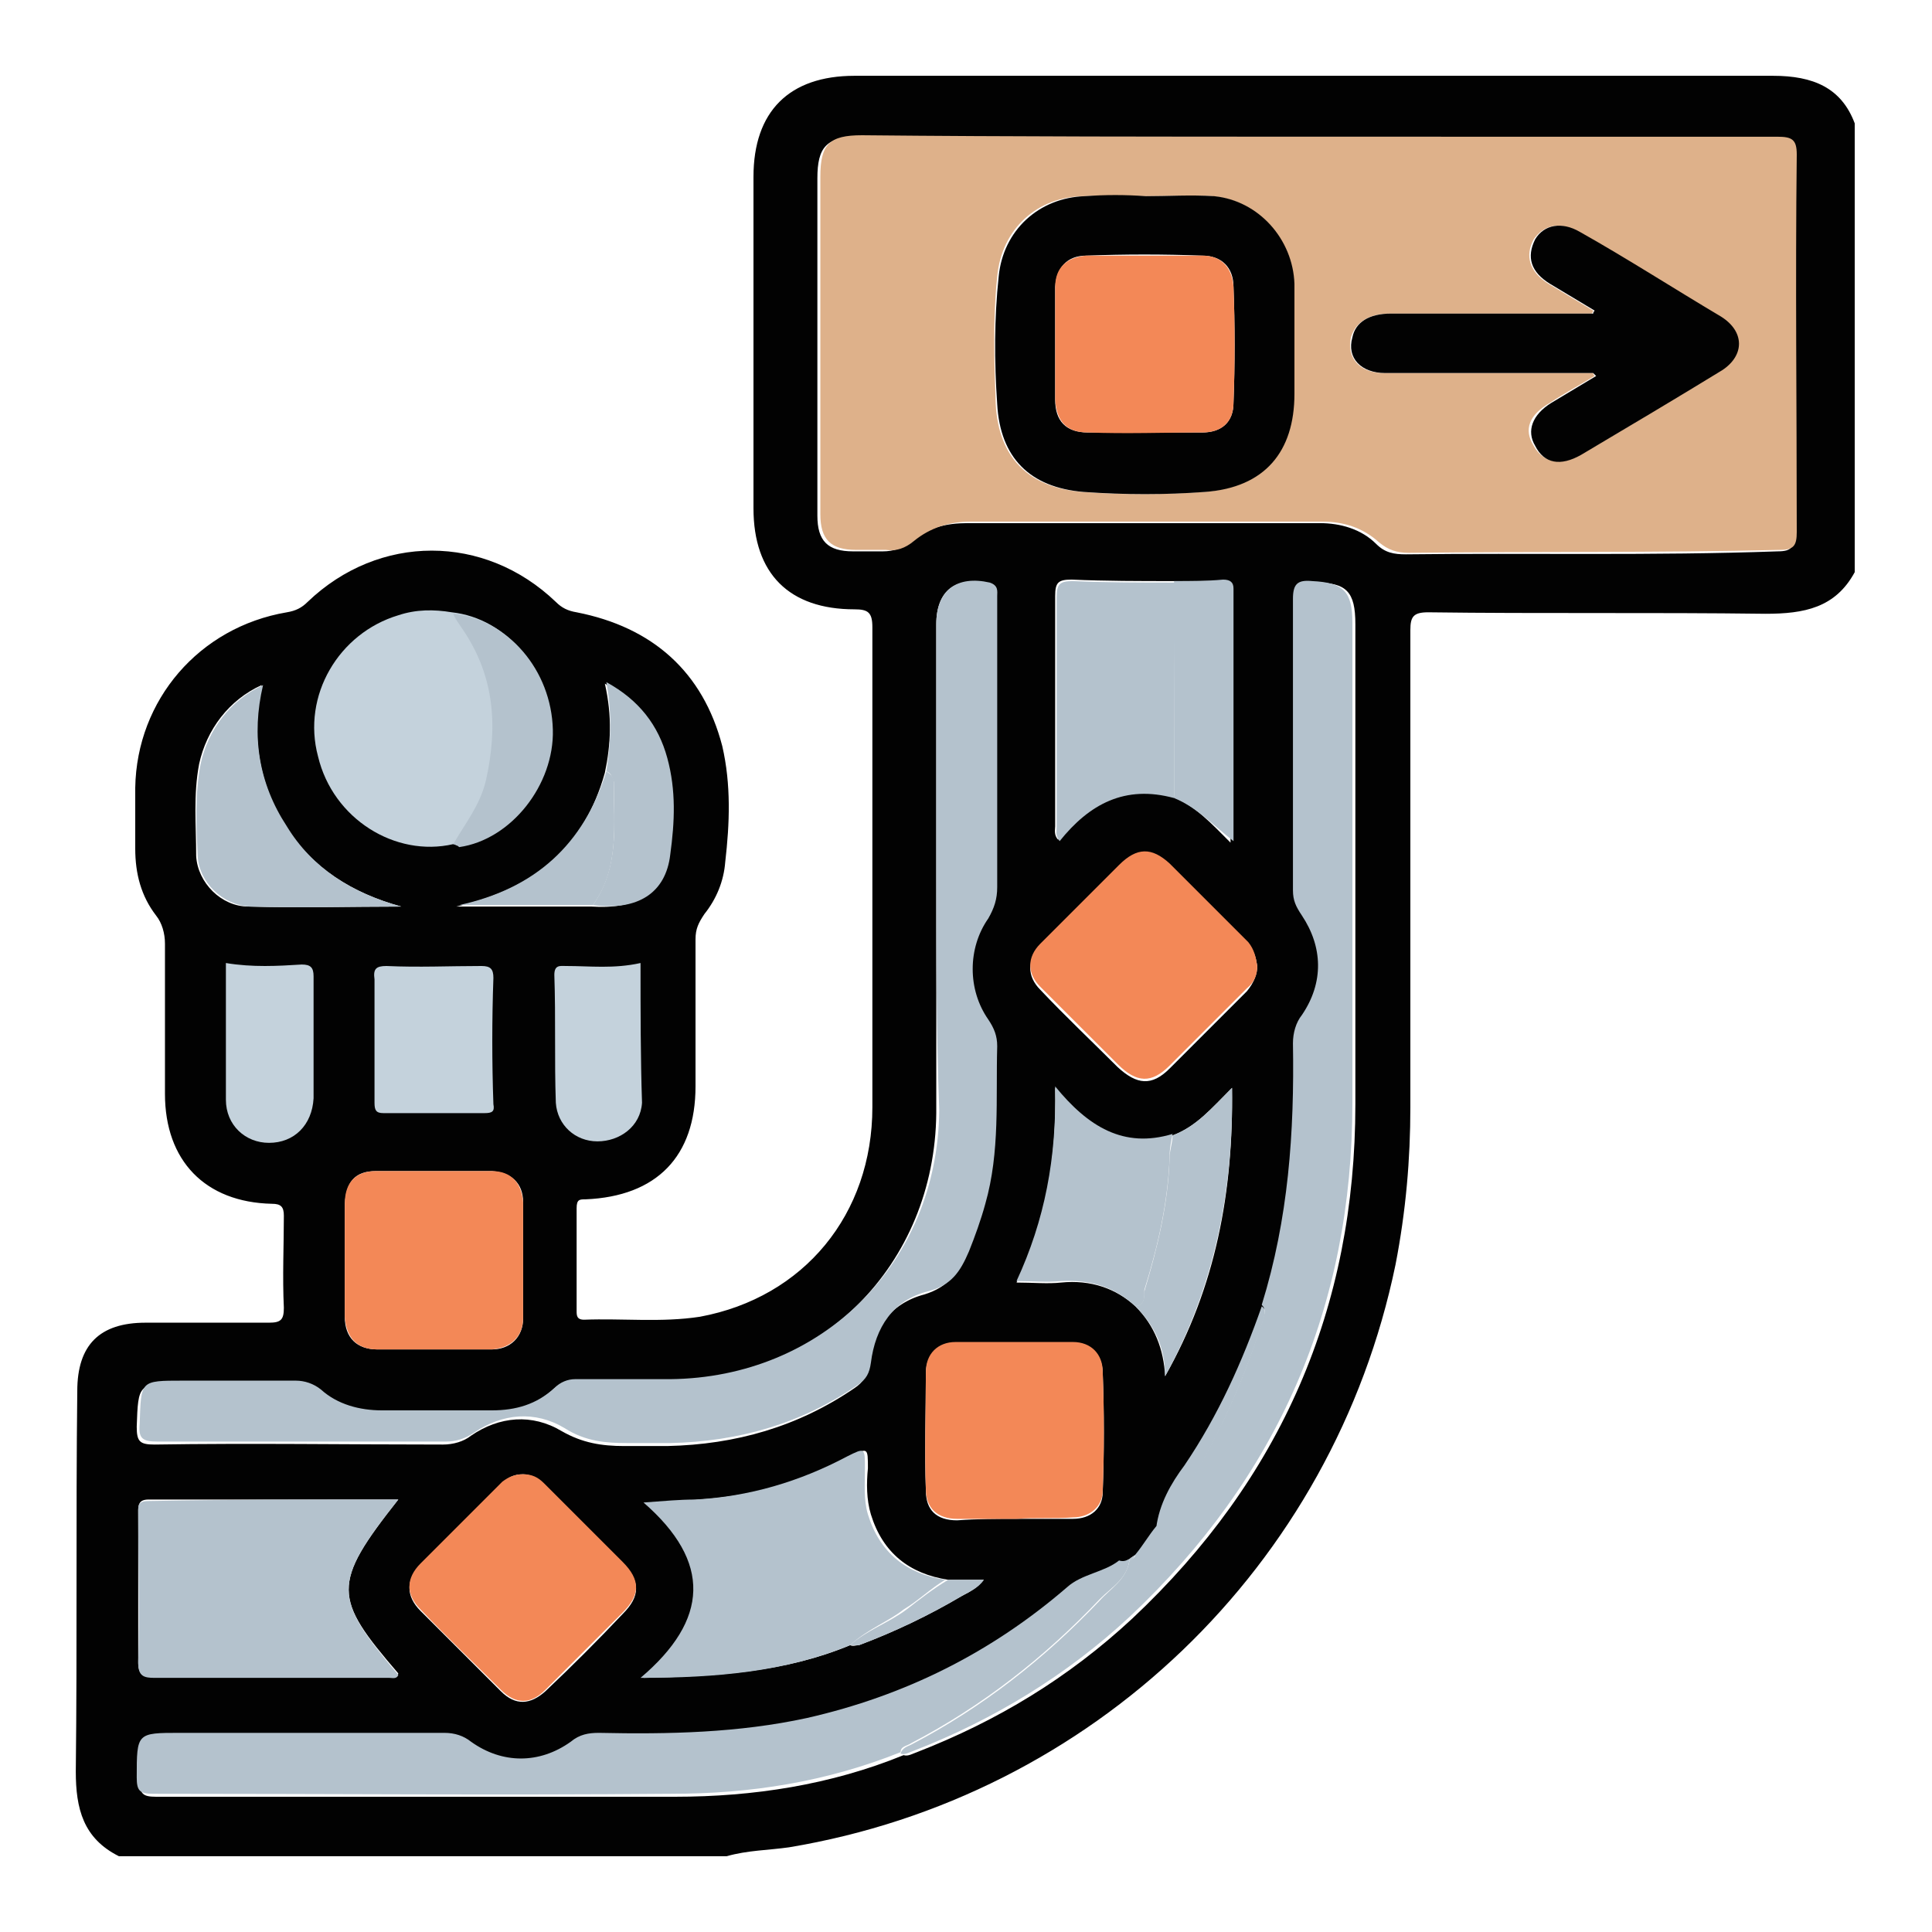 <?xml version="1.0" encoding="utf-8"?>
<!-- Generator: Adobe Illustrator 25.2.0, SVG Export Plug-In . SVG Version: 6.00 Build 0)  -->
<svg version="1.1" id="Layer_1" xmlns="http://www.w3.org/2000/svg" xmlns:xlink="http://www.w3.org/1999/xlink" x="0px" y="0px"
	 width="130px" height="130px" viewBox="0 0 130 130" style="enable-background:new 0 0 130 130;" xml:space="preserve">
<style type="text/css">
	.st0{fill:#020202;}
	.st1{fill:#C4D2DC;}
	.st2{fill:#DEB18A;}
	.st3{fill:#B4C2CD;}
	.st4{fill:#F38857;}
</style>
<g>
	<path class="st0" d="M124.8,8.3c0,10.1,0,20.1,0,30.2c-1.3,2.4-3.4,2.8-6,2.8c-7.6-0.1-15.2,0-22.7-0.1c-1,0-1.2,0.3-1.2,1.2
		c0,10.7,0,21.4,0,32.1c0,3.5-0.3,7-1,10.6c-4.2,20.3-20.4,35.8-40.8,39.2c-1.4,0.2-2.8,0.2-4.2,0.6c-13.6,0-27.3,0-40.9,0
		c-2.4-1.2-2.9-3.2-2.9-5.7c0.1-8.6,0-17,0.1-25.6c0-3.1,1.5-4.6,4.6-4.6c2.8,0,5.5,0,8.3,0c0.8,0,1-0.2,1-1c-0.1-2.1,0-4.2,0-6.2
		c0-0.6-0.2-0.8-0.8-0.8c-4.5-0.1-7.2-2.9-7.2-7.4c0-3.4,0-6.7,0-10.1c0-0.7-0.2-1.4-0.6-1.9c-1-1.3-1.4-2.8-1.4-4.5
		c0-1.4,0-2.7,0-4.1c0.1-5.9,4.3-10.8,10.2-11.8c0.6-0.1,1-0.3,1.4-0.7c4.8-4.6,11.9-4.6,16.7,0c0.4,0.4,0.8,0.6,1.4,0.7
		c5.1,1,8.5,4,9.8,9c0.6,2.6,0.5,5.2,0.2,7.8c-0.1,1.3-0.6,2.5-1.4,3.5c-0.4,0.6-0.6,1-0.6,1.7c0,3.3,0,6.6,0,9.9
		c0,4.7-2.6,7.4-7.4,7.6c-0.4,0-0.6,0-0.6,0.6c0,2.3,0,4.6,0,6.9c0,0.3,0,0.6,0.5,0.6c2.6-0.1,5.2,0.2,7.8-0.2
		c7-1.3,11.6-6.9,11.6-14.1c0-10.8,0-21.6,0-32.3c0-1-0.3-1.2-1.2-1.2c-4.4,0-6.8-2.4-6.8-6.8c0-7.4,0-14.9,0-22.3
		c0-4.4,2.4-6.8,6.8-6.8c20.6,0,41.2,0,61.8,0C122,5.1,123.9,5.9,124.8,8.3z M39.8,61c3,0.2,4.9-0.9,5.2-3.4
		c0.2-2.2,0.3-4.3-0.2-6.5c-0.6-2.2-1.9-3.8-4.1-5.1c0.5,2.2,0.4,4.1,0,6c-1.4,5-4.7,7.8-10,9C34,61,36.9,61,39.8,61z M76.4,87.9
		c1.3,1.3,1.9,2.9,2,4.7c3.4-6,4.6-12.4,4.5-19.4c-1.4,1.4-2.4,2.6-4,3.2c-3.3,1-5.7-0.6-7.9-3.2c0.1,4.8-0.6,9-2.6,13.1
		c1.1,0,2.1,0.1,3,0C73.4,86.1,75.1,86.7,76.4,87.9z M79,39.1c-2.3,0-4.6,0-6.9-0.1c-0.9,0-1.1,0.2-1.1,1.1c0,5.2,0,10.3,0,15.5
		c0,0.2-0.1,0.6,0.2,0.9c2-2.5,4.5-3.8,7.7-2.9c1.5,0.6,2.6,1.8,3.9,3.1c0-5.8,0-11.4,0-17c0-0.6-0.2-0.6-0.7-0.6
		C81.2,39.1,80,39.1,79,39.1z M57.2,110.7c0.2,0.1,0.4,0,0.6,0c2.4-0.9,4.7-2,6.9-3.3c0.6-0.3,1.1-0.6,1.5-1.1c-0.9,0-1.7,0-2.4,0
		c-2.6-0.4-4.4-1.8-5.2-4.4c-0.3-1-0.3-2.1-0.2-3.1c0-1.4,0-1.4-1.2-0.8c-3.2,1.7-6.6,2.7-10.2,2.9c-1.1,0.1-2.2,0.2-3.5,0.2
		c4.6,4,4.4,7.9-0.2,11.8C48.3,112.8,52.9,112.5,57.2,110.7z M76,104.9L76,104.9c-0.2,0.1-0.3,0.2-0.5,0.3c-1,0.8-2.5,0.8-3.5,1.8
		c-5.1,4.4-11,7.3-17.5,8.8c-4.6,1.1-9.3,1.1-14,1c-0.7,0-1.3,0.2-1.9,0.6c-2.1,1.4-4.6,1.4-6.7,0c-0.6-0.4-1.1-0.6-1.8-0.6
		c-5.9,0-11.9,0-17.8,0c-2.9,0-2.9,0-2.9,3c0,0.9,0.2,1.1,1.1,1.1c11.6,0,23.3,0,34.9,0c5.3,0,10.5-0.8,15.4-2.8
		c0.3,0.1,0.6-0.1,0.9-0.2c5.4-2.1,10.2-5,14.5-9c10-9.4,15-20.9,15-34.6c0-10.8,0-21.5,0-32.3c0-2.2-0.6-2.8-2.7-2.8
		c-1,0-1.3,0.2-1.3,1.2c0.1,6.6,0,13,0,19.6c0,0.6,0.2,1.2,0.6,1.7c1.5,2.2,1.5,4.6,0,6.7c-0.4,0.6-0.6,1.2-0.6,1.9
		c0.2,6-0.2,11.8-2.1,17.6c-1.2,3.8-2.9,7.3-5.2,10.5c-1,1.4-1.7,2.6-1.9,4.2c-0.5,0.6-0.9,1.3-1.4,1.9
		C76.3,104.7,76.1,104.8,76,104.9z M88.6,9.2L88.6,9.2c-10.2,0-20.6,0-30.8,0C55.6,9.2,55,9.9,55,12c0,6.2,0,12.3,0,18.5
		c0,1.4,0,2.8,0,4.2c0,1.7,0.7,2.4,2.4,2.4c0.6,0,1.4,0,2,0c0.7,0,1.3-0.2,1.9-0.6c1-1,2.4-1.3,3.8-1.3c7.9,0,15.8,0,23.7,0
		c1.4,0,2.8,0.4,3.8,1.4c0.6,0.6,1.2,0.7,2,0.7c8.3-0.1,16.6,0.1,25-0.2c1,0,1.1-0.3,1.1-1.2c0-8.5,0-17,0-25.4c0-1-0.3-1.2-1.3-1.2
		C109.2,9.2,98.9,9.2,88.6,9.2z M63,59.1c0,5.3,0,10.5,0,15.8c-0.1,10.2-7.8,18-18.1,18.1c-2.2,0-4.2,0-6.4,0c-0.6,0-1,0.2-1.4,0.6
		c-1.2,1-2.6,1.5-4.2,1.5c-2.5,0-5,0-7.4,0c-1.5,0-3-0.4-4.1-1.4c-0.5-0.5-1-0.6-1.7-0.6c-2.6,0-5,0-7.6,0c-2.8,0-2.8,0-2.9,2.9
		c0,1,0.2,1.2,1.2,1.2c6.5-0.1,12.9,0,19.4,0c0.7,0,1.4-0.2,1.9-0.6c1.9-1.3,4.1-1.5,6.1-0.3c1.4,0.8,2.7,1,4.2,1c1,0,1.9,0,2.9,0
		c4.6-0.1,8.8-1.3,12.6-3.9c0.6-0.4,0.8-0.8,0.9-1.5c0.2-2.4,1.5-4.2,3.8-4.8c1.6-0.5,2.2-1.4,2.8-2.7c0.4-1,0.8-2.1,1.1-3.2
		c1-3.4,0.8-7,0.8-10.6c0-0.7-0.2-1.3-0.6-1.8c-1.4-2-1.4-4.8,0-6.8c0.5-0.6,0.6-1.3,0.6-2.1c0-4.5,0-9,0-13.5c0-2,0-4.1,0-6.1
		c0-0.3,0.2-0.8-0.5-0.9C64.4,38.7,63,39.7,63,42C63,47.6,63,53.3,63,59.1z M26.8,100.9c-5.8,0-11.3,0-16.8,0
		c-0.7,0-0.7,0.4-0.7,0.9c0,3.4,0,6.7,0,10c0,0.9,0.3,1,1.1,1c5.3,0,10.6,0,15.8,0c0.2,0,0.5,0.2,0.6-0.2
		C22.4,107.5,22.3,106.6,26.8,100.9z M35.2,99.2c-0.6,0-1,0.2-1.4,0.6c-1.8,1.8-3.7,3.7-5.5,5.5c-1,1-1,2.1,0,3.1
		c1.8,1.8,3.6,3.6,5.4,5.4c1,1,2,0.9,3,0c1.8-1.7,3.5-3.4,5.2-5.2c1.2-1.2,1.2-2.2,0-3.4c-1.8-1.8-3.5-3.5-5.3-5.3
		C36.2,99.5,35.7,99.2,35.2,99.2z M84.6,65c-0.1-0.6-0.2-1-0.6-1.4c-1.8-1.8-3.5-3.5-5.3-5.3c-1.2-1.2-2.2-1.2-3.4,0.1
		c-1.8,1.8-3.5,3.5-5.3,5.3c-0.9,0.9-0.9,2,0,2.9c1.7,1.8,3.4,3.4,5.2,5.2c1.3,1.2,2.3,1.3,3.5,0.1c1.8-1.8,3.4-3.4,5.2-5.2
		C84.4,66.1,84.6,65.5,84.6,65z M68.4,102.2C68.4,102.2,68.4,102.1,68.4,102.2c1.3,0,2.6,0,3.8,0c1.2,0,2-0.7,2-1.8
		c0.1-2.6,0.1-5.4,0-8c0-1.2-0.8-2-2-2c-2.6-0.1-5.3-0.1-7.9,0c-1.2,0-2,0.8-2,2c0,2.6-0.1,5.3,0,7.9c0,1.3,0.7,2,2.1,2
		C65.8,102.2,67.1,102.2,68.4,102.2z M23.2,84.8c0,1.3,0,2.6,0,3.8c0,1.4,0.8,2.2,2.2,2.2c2.6,0,5.1,0,7.7,0c1.2,0,2.1-0.8,2.1-2.1
		c0-2.6,0-5.2,0-7.8c0-1.3-0.8-2-2.1-2.1c-2.6,0-5.2,0-7.8,0c-1.4,0-2,0.7-2.1,2.2C23.2,82.3,23.2,83.6,23.2,84.8z M27,61
		c-3.3-0.9-6-2.6-7.8-5.4c-1.8-2.9-2.3-6.1-1.6-9.5c-2.2,1-3.7,3-4.2,5.3c-0.4,2.1-0.2,4.1-0.2,6.2c0.1,1.8,1.7,3.4,3.5,3.4
		C20.2,61.1,23.6,61,27,61z"/>
	<path class="st1" d="M30.5,56.8c0.1,0,0.2,0.1,0.3,0.1c3.5-0.6,6.4-4.2,6.3-7.9c-0.1-3.9-3-7.4-6.7-7.8c-1.2-0.2-2.4-0.2-3.6,0.2
		c-4,1.2-6.5,5.4-5.4,9.5C22.4,55.1,26.6,57.7,30.5,56.8z"/>
	<path class="st1" d="M25.2,70L25.2,70c0,1.4,0,2.8,0,4.2c0,0.5,0.1,0.7,0.6,0.7c2.2,0,4.5,0,6.8,0c0.5,0,0.7-0.1,0.6-0.6
		c-0.1-2.8-0.1-5.7,0-8.5c0-0.6-0.2-0.8-0.8-0.8c-2.2,0-4.2,0.1-6.4,0c-0.7,0-0.9,0.2-0.8,0.9C25.2,67.2,25.2,68.7,25.2,70z"/>
	<path class="st1" d="M43.1,64.8c-1.8,0.4-3.4,0.2-5,0.2c-0.4,0-0.8-0.1-0.8,0.6c0.1,2.9,0,5.8,0.1,8.6c0.1,1.5,1.3,2.6,2.8,2.6
		s2.9-1,3-2.6C43.1,71.2,43.1,68,43.1,64.8z"/>
	<path class="st1" d="M15.2,64.8c0,3.1,0,6.2,0,9.2c0,1.7,1.3,2.9,2.9,2.9c1.7,0,2.9-1.2,3-3c0-2.7,0-5.4,0-8.2
		c0-0.6-0.2-0.8-0.8-0.8C18.7,65,17,65.1,15.2,64.8z"/>
	<g>
		<path class="st2" d="M88.6,9.2c10.3,0,20.6,0,31,0c1,0,1.3,0.2,1.3,1.2c-0.1,8.5,0,17,0,25.4c0,0.9-0.2,1.2-1.1,1.2
			c-8.3,0.2-16.6,0.1-25,0.2c-0.8,0-1.4-0.2-2-0.7c-1.1-1-2.4-1.4-3.8-1.4c-7.9,0-15.8,0-23.7,0c-1.4,0-2.7,0.4-3.8,1.3
			c-0.6,0.5-1.2,0.7-1.9,0.6c-0.6,0-1.4,0-2,0c-1.7,0-2.4-0.7-2.4-2.4c0-1.4,0-2.8,0-4.2c0-6.2,0-12.3,0-18.5c0-2.2,0.6-2.8,2.8-2.8
			C68.1,9.2,78.4,9.2,88.6,9.2L88.6,9.2z M77.1,13.2C77.1,13.2,77.1,13.1,77.1,13.2c-1.4,0-2.7-0.1-4.1,0c-3.2,0-5.6,2.2-5.9,5.4
			c-0.3,2.9-0.2,5.8-0.1,8.6c0.2,3.6,2.2,5.6,5.8,5.9c2.7,0.2,5.4,0.2,8.2,0c3.9-0.3,6-2.6,6-6.6c0-2.5,0-4.9,0-7.4
			c-0.1-3-2.3-5.6-5.4-5.9C80.1,13.1,78.5,13.2,77.1,13.2z M107.2,25.1c0,0.1,0.1,0.2,0.1,0.2c-1,0.6-2.1,1.2-3,1.8
			c-1.4,0.8-1.8,1.8-1.1,2.9c0.6,1.1,1.8,1.4,3.1,0.6c3.2-1.8,6.3-3.8,9.5-5.7c1.6-1,1.5-2.6-0.1-3.6c-3.1-1.9-6.3-3.8-9.5-5.7
			c-1.2-0.7-2.3-0.5-3,0.5c-0.6,1.1-0.3,2.2,1,3c1,0.6,2,1.2,3,1.8c0,0.1-0.1,0.2-0.1,0.2c-0.4,0-0.7,0-1.1,0c-4.2,0-8.3,0-12.5,0
			c-1.4,0-2.3,0.6-2.6,1.6c-0.3,1.4,0.6,2.4,2.2,2.4C97.9,25.1,102.6,25.1,107.2,25.1z"/>
		<path class="st3" d="M63,59.1c0-5.7,0-11.4,0-17.1c0-2.3,1.4-3.3,3.6-2.8c0.6,0.2,0.5,0.6,0.5,0.9c0,2,0,4.1,0,6.1
			c0,4.5,0,9,0,13.5c0,0.8-0.2,1.4-0.6,2.1c-1.4,2-1.4,4.8,0,6.8c0.4,0.6,0.6,1.1,0.6,1.8c-0.1,3.5,0.2,7.1-0.8,10.6
			c-0.3,1.1-0.7,2.2-1.1,3.2c-0.6,1.4-1.2,2.3-2.8,2.7c-2.3,0.6-3.5,2.4-3.8,4.8c-0.1,0.7-0.3,1.1-0.9,1.5c-3.8,2.6-8,3.8-12.6,3.9
			c-1,0-1.9,0-2.9,0c-1.4,0-2.8-0.1-4.2-1c-2-1.2-4.2-1-6.1,0.3c-0.6,0.4-1.2,0.6-1.9,0.6c-6.5,0-12.9,0-19.4,0
			c-1,0-1.3-0.2-1.2-1.2c0.1-2.9,0-2.9,2.9-2.9c2.6,0,5,0,7.6,0c0.6,0,1.2,0.2,1.7,0.6c1.1,1,2.6,1.4,4.1,1.4c2.5,0,5,0,7.4,0
			c1.6,0,3-0.4,4.2-1.5c0.4-0.4,0.9-0.6,1.4-0.6c2.2,0,4.2,0,6.4,0c10.2-0.1,18-7.8,18.1-18.1C63,69.5,63,64.3,63,59.1z"/>
		<path class="st3" d="M76.4,104.6c0.5-0.6,0.9-1.3,1.4-1.9c0.3-0.1,0.5-0.3,0.7-0.6c2.9-4.1,5-8.6,6.5-13.4
			c0.1-0.3,0.2-0.6-0.1-0.9c1.8-5.8,2.2-11.6,2.1-17.6c0-0.7,0.2-1.4,0.6-1.9c1.5-2.2,1.4-4.6,0-6.7c-0.4-0.6-0.6-1-0.6-1.7
			c0-6.6,0-13,0-19.6c0-1,0.3-1.3,1.3-1.2c2.1,0.1,2.7,0.7,2.7,2.8c0,10.8,0,21.5,0,32.3c0,13.7-5,25.2-15,34.6
			c-4.2,3.9-9.1,6.9-14.5,9c-0.3,0.1-0.6,0.3-0.9,0.2c0.1-0.4,0.5-0.5,0.7-0.6c4.8-2.5,9-5.8,12.7-9.7c0.7-0.8,1.8-1.4,2-2.7l0,0
			C76.2,104.9,76.4,104.8,76.4,104.6z"/>
		<path class="st3" d="M76,104.9c-0.1,1.3-1.2,1.9-2,2.7c-3.7,3.9-7.9,7.2-12.7,9.7c-0.3,0.2-0.7,0.2-0.7,0.6
			c-5,2-10.1,2.8-15.4,2.8c-11.6,0.1-23.3,0-34.9,0c-0.9,0-1.1-0.2-1.1-1.1c0-3,0-3,2.9-3c5.9,0,11.9,0,17.8,0
			c0.7,0,1.3,0.2,1.8,0.6c2.1,1.5,4.6,1.5,6.7,0c0.6-0.5,1.2-0.6,1.9-0.6c4.7,0.1,9.4,0,14-1c6.6-1.5,12.4-4.4,17.5-8.8
			c1-0.9,2.5-1,3.5-1.8C75.6,105.1,75.8,105,76,104.9z"/>
		<path class="st3" d="M26.8,100.9c-4.5,5.7-4.4,6.6,0,11.8c-0.1,0.3-0.4,0.2-0.6,0.2c-5.3,0-10.6,0-15.8,0c-0.7,0-1.1-0.1-1.1-1
			c0.1-3.4,0-6.7,0-10c0-0.5-0.1-0.9,0.7-0.9C15.5,100.9,21,100.9,26.8,100.9z"/>
		<path class="st3" d="M57.2,110.7c-4.4,1.8-9,2.2-14.1,2.2c4.6-3.9,4.8-7.8,0.2-11.8c1.4-0.1,2.4-0.2,3.5-0.2
			c3.6-0.2,7-1.2,10.2-2.9c1.2-0.6,1.2-0.6,1.2,0.8c0,1-0.1,2.1,0.2,3.1c0.8,2.6,2.6,4,5.2,4.4c-1,0.6-1.8,1.4-2.8,2
			C59.8,109.1,58.4,109.6,57.2,110.7z"/>
		<path class="st4" d="M35.2,99.2c0.6,0,1,0.2,1.4,0.6c1.8,1.8,3.5,3.5,5.3,5.3c1.2,1.2,1.2,2.2,0,3.4c-1.8,1.8-3.4,3.4-5.2,5.2
			c-1,1-2,1-3,0c-1.8-1.8-3.6-3.5-5.4-5.4c-1-1-1-2.1,0-3.1c1.8-1.8,3.7-3.7,5.5-5.5C34.2,99.4,34.6,99.2,35.2,99.2z"/>
		<path class="st4" d="M84.6,65c0,0.6-0.2,1.1-0.7,1.5c-1.8,1.8-3.4,3.4-5.2,5.2c-1.2,1.2-2.2,1.2-3.5-0.1c-1.8-1.8-3.4-3.4-5.2-5.2
			c-0.9-0.9-0.9-2,0-2.9c1.8-1.8,3.5-3.5,5.3-5.3c1.2-1.2,2.2-1.2,3.4-0.1c1.8,1.8,3.5,3.5,5.3,5.3C84.4,63.9,84.5,64.4,84.6,65z"/>
		<path class="st4" d="M68.4,102.2c-1.4,0-2.6,0-4,0c-1.3,0-2.1-0.7-2.1-2c-0.1-2.6,0-5.3,0-7.9c0-1.2,0.8-2,2-2c2.6,0,5.3,0,7.9,0
			c1.2,0,2,0.8,2,2c0.1,2.6,0.1,5.4,0,8c0,1.1-0.9,1.8-2,1.8C71,102.2,69.7,102.1,68.4,102.2C68.4,102.1,68.4,102.2,68.4,102.2z"/>
		<path class="st4" d="M23.2,84.8c0-1.3,0-2.5,0-3.8c0-1.4,0.7-2.2,2.1-2.2c2.6,0,5.2,0,7.8,0c1.3,0,2,0.8,2.1,2.1
			c0,2.6,0,5.2,0,7.8c0,1.2-0.8,2-2.1,2.1c-2.6,0-5.1,0-7.7,0c-1.4,0-2.1-0.8-2.2-2.2C23.2,87.4,23.2,86.1,23.2,84.8z"/>
		<path class="st3" d="M79,53.7c-3.3-0.9-5.7,0.4-7.7,2.9c-0.3-0.4-0.2-0.6-0.2-0.9c0-5.2,0-10.3,0-15.5c0-0.9,0.2-1.1,1.1-1.1
			c2.3,0.1,4.6,0.1,6.9,0.1C79,44,79,48.8,79,53.7z"/>
		<path class="st3" d="M76.4,87.9c-1.4-1.3-3-1.8-5-1.7c-1,0.1-1.9,0-3,0c1.9-4.1,2.7-8.3,2.6-13.1c2.2,2.7,4.6,4.2,7.9,3.2
			c-0.1,0.5-0.2,1-0.2,1.5c-0.1,3.1-0.8,6.1-1.7,9C77,87.2,77.1,87.8,76.4,87.9z"/>
		<path class="st3" d="M27,61c-3.4,0-6.8,0.1-10.2,0c-1.8-0.1-3.4-1.6-3.5-3.4c-0.1-2.1-0.2-4.1,0.2-6.2c0.5-2.3,2-4.3,4.2-5.3
			c-0.8,3.4-0.3,6.6,1.6,9.5C21,58.4,23.7,60.1,27,61z"/>
		<path class="st3" d="M79,53.7c0-4.9,0-9.7,0-14.6c1.1,0,2.2,0,3.3-0.1c0.5,0,0.7,0.2,0.7,0.6c0,5.6,0,11.2,0,17
			C81.6,55.5,80.5,54.3,79,53.7z"/>
		<path class="st3" d="M76.4,87.9c0.6-0.1,0.6-0.6,0.6-1c0.9-3,1.6-5.9,1.7-9c0-0.5,0.2-1,0.2-1.5c1.6-0.6,2.6-1.8,4-3.2
			c0.1,7-1.2,13.4-4.5,19.4C78.4,90.7,77.7,89.2,76.4,87.9z"/>
		<path class="st3" d="M30.5,56.8c0.8-1.4,1.8-2.6,2.2-4.3c0.8-3.6,0.6-7-1.6-10.2c-0.2-0.3-0.5-0.7-0.6-1c3.7,0.4,6.6,3.8,6.7,7.8
			c0.1,3.7-2.8,7.4-6.3,7.9C30.8,56.9,30.6,56.8,30.5,56.8z"/>
		<path class="st3" d="M40.8,51.9c0.3-1.9,0.4-3.8,0-6c2.2,1.2,3.5,2.9,4.1,5.1c0.6,2.2,0.5,4.3,0.2,6.5c-0.3,2.6-2.2,3.8-5.2,3.4
			c1.8-2.6,1.4-5.4,1.4-8.3C41.2,52.3,41.1,52,40.8,51.9z"/>
		<path class="st3" d="M40.8,51.9c0.3,0.2,0.5,0.4,0.5,0.7c0,2.9,0.4,5.8-1.4,8.3c-2.9,0-5.8,0-9,0C36,59.8,39.3,56.8,40.8,51.9z"/>
		<path class="st3" d="M84.9,87.9c0.3,0.2,0.2,0.6,0.1,0.9c-1.5,4.7-3.6,9.3-6.5,13.4c-0.2,0.2-0.3,0.6-0.7,0.6c0.2-1.6,1-3,1.9-4.2
			C82,95.2,83.6,91.6,84.9,87.9z"/>
		<path class="st3" d="M57.2,110.7c1.1-1,2.6-1.5,3.8-2.4c0.9-0.7,1.8-1.4,2.8-2c0.8,0,1.5,0,2.4,0c-0.4,0.6-1,0.8-1.5,1.1
			c-2.2,1.3-4.5,2.4-6.9,3.3C57.6,110.7,57.5,110.7,57.2,110.7z"/>
		<path class="st3" d="M76.4,104.6c-0.1,0.2-0.2,0.4-0.5,0.4C76.1,104.8,76.3,104.7,76.4,104.6z"/>
		<path class="st0" d="M77.1,13.2c1.5,0,3-0.1,4.6,0c3,0.3,5.3,2.9,5.4,5.9c0,2.5,0,4.9,0,7.4c0,3.9-2,6.3-6,6.6
			c-2.7,0.2-5.4,0.2-8.2,0c-3.6-0.3-5.6-2.3-5.8-5.9c-0.2-2.9-0.2-5.8,0.1-8.6c0.3-3.1,2.7-5.3,5.8-5.4
			C74.4,13.1,75.7,13.1,77.1,13.2C77.1,13.1,77.1,13.2,77.1,13.2z M71,23.1c0,1.3,0,2.6,0,3.8c0,1.4,0.7,2.2,2.2,2.2
			c2.6,0,5.1,0,7.7,0c1.3,0,2.1-0.7,2.1-2c0.1-2.6,0.1-5.2,0-7.8c0-1.3-0.8-2.1-2.1-2.1c-2.6-0.1-5.2-0.1-7.8,0
			c-1.3,0-2,0.8-2.1,2.1C71,20.5,71,21.8,71,23.1z"/>
		<path class="st0" d="M107.2,25.1c-4.6,0-9.4,0-14,0c-1.6,0-2.6-1-2.2-2.4c0.2-1,1.1-1.6,2.6-1.6c4.2,0,8.3,0,12.5,0
			c0.4,0,0.7,0,1.1,0c0-0.1,0.1-0.2,0.1-0.2c-1-0.6-2-1.2-3-1.8c-1.3-0.8-1.6-1.8-1-3c0.6-1,1.8-1.2,3-0.5c3.2,1.8,6.3,3.8,9.5,5.7
			c1.6,1,1.6,2.6,0.1,3.6c-3.1,1.9-6.3,3.8-9.5,5.7c-1.4,0.8-2.5,0.6-3.1-0.6c-0.6-1-0.2-2.1,1.1-2.9c1-0.6,2-1.2,3-1.8
			C107.3,25.2,107.2,25.1,107.2,25.1z"/>
		<path class="st4" d="M71,23.1c0-1.3,0-2.6,0-3.8c0-1.3,0.8-2,2.1-2.1c2.6,0,5.2,0,7.8,0c1.3,0,2,0.8,2.1,2.1
			c0.1,2.6,0.1,5.2,0,7.8c0,1.3-0.8,2-2.1,2c-2.6,0-5.1,0.1-7.7,0c-1.4,0-2.1-0.7-2.2-2.2C71,25.6,71,24.3,71,23.1z"/>
	</g>
</g>
</svg>
